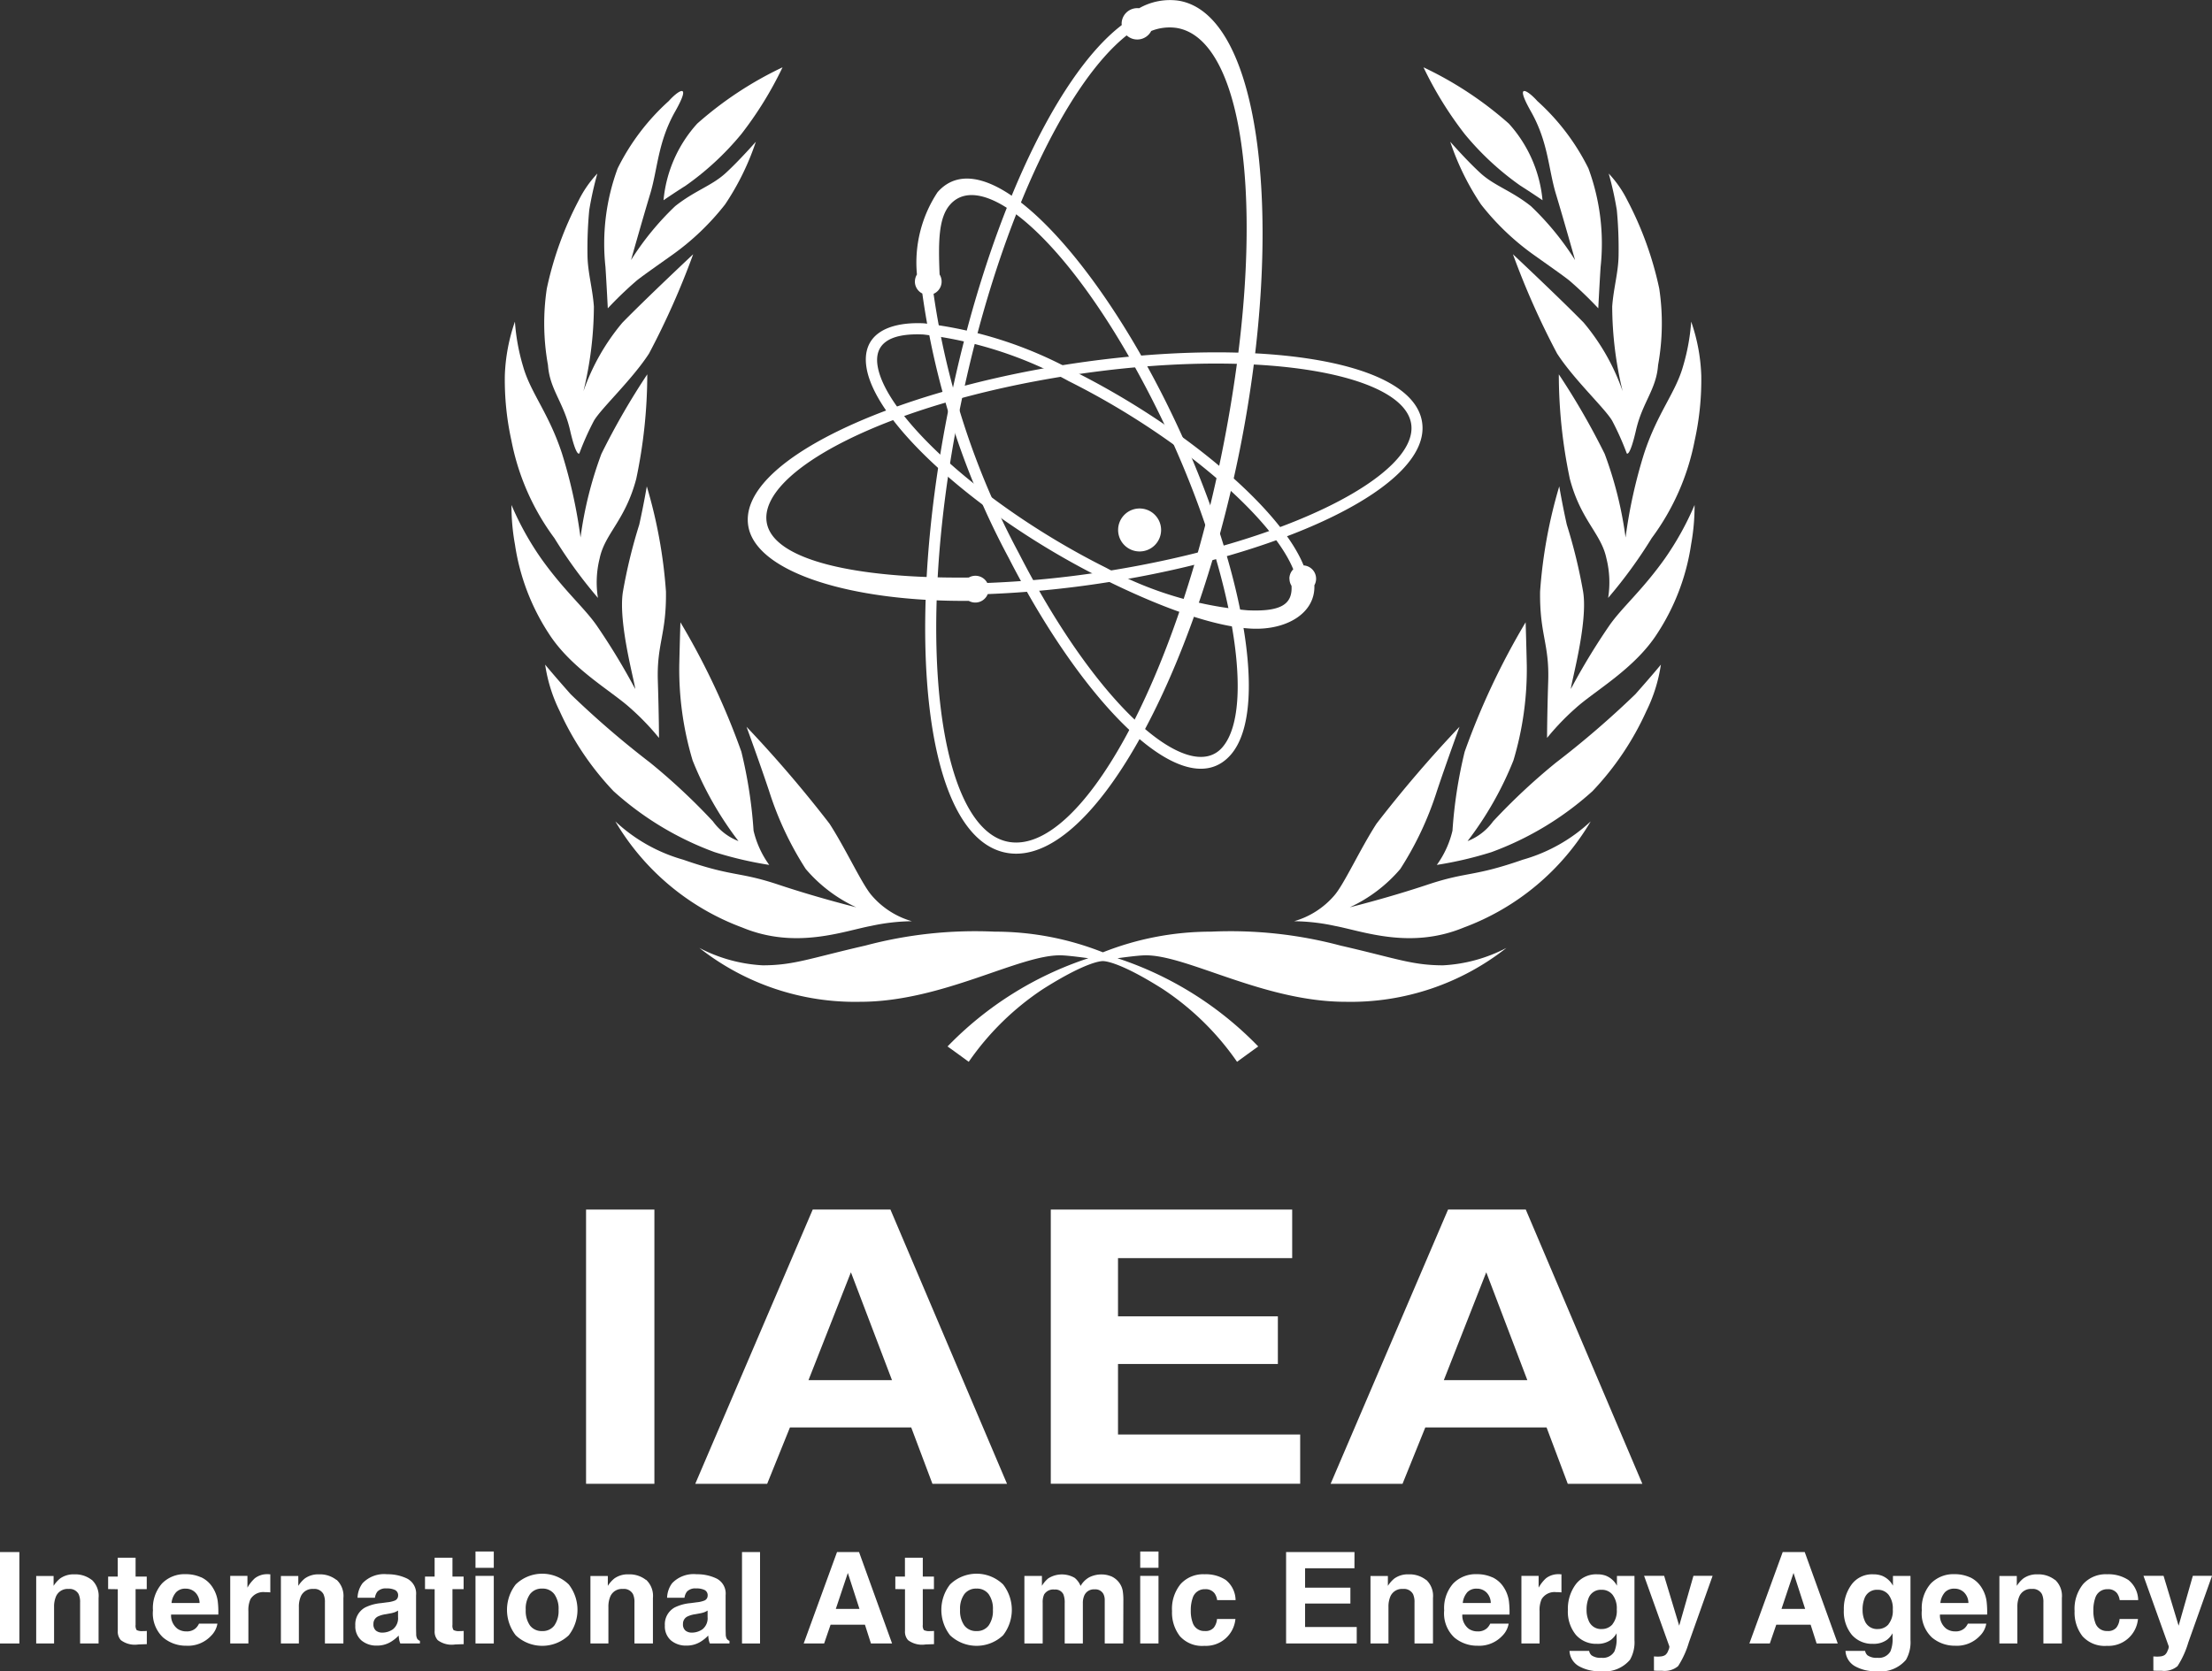 <svg xmlns="http://www.w3.org/2000/svg" xmlns:xlink="http://www.w3.org/1999/xlink" width="118.994" height="89.919" viewBox="0 0 118.994 89.919">
  <rect x="0" y="0" width="118.994" height="89.919" fill="#333333" stroke="none"/>
  <defs>
    <clipPath id="clip-path">
      <rect id="Rettangolo_142690" data-name="Rettangolo 142690" width="118.994" height="89.919" fill="#fff"/>
    </clipPath>
  </defs>
  <g id="Raggruppa_16105" data-name="Raggruppa 16105" clip-path="url(#clip-path)">
    <path id="Tracciato_29648" data-name="Tracciato 29648" d="M175.879,206.494a15.754,15.754,0,0,1,5.809-1.109,22.946,22.946,0,0,1,6.965.749c3,.687,3.842,1.062,5.528,1.062a8.284,8.284,0,0,0,3.4-.937,13.531,13.531,0,0,1-8.651,2.9c-4.435,0-8.59-2.56-10.823-2.5-.437.012-1.452.156-1.452.156a18.636,18.636,0,0,1,7.574,4.747c-.437.312-1.14.826-1.14.826a14.722,14.722,0,0,0-4-3.918c-2.467-1.562-3.217-1.5-3.217-1.5s-.749-.062-3.217,1.5a14.722,14.722,0,0,0-4,3.918s-.7-.514-1.14-.826a18.633,18.633,0,0,1,7.574-4.747s-1.015-.144-1.452-.156c-2.233-.062-6.388,2.5-10.823,2.5a13.532,13.532,0,0,1-8.651-2.9,8.286,8.286,0,0,0,3.4.937c1.687,0,2.53-.375,5.528-1.062a22.949,22.949,0,0,1,6.965-.749,15.755,15.755,0,0,1,5.809,1.109" transform="translate(-116.542 -155.255)" fill="#fff"/>
    <path id="Tracciato_29649" data-name="Tracciato 29649" d="M285.205,170.677a10.862,10.862,0,0,1,2.186.25c1.5.281,4.06,1.281,6.934.094a13.293,13.293,0,0,0,6.84-5.716,8.888,8.888,0,0,1-3.654,2.062c-2.686.937-2.967.624-5.122,1.343s-4.185,1.218-4.185,1.218a7.961,7.961,0,0,0,2.717-2.061,17.477,17.477,0,0,0,1.968-4.185c.5-1.5,1.218-3.467,1.218-3.467a67.286,67.286,0,0,0-4.466,5.216c-.906,1.406-1.751,3.278-2.28,3.873a4.459,4.459,0,0,1-2.155,1.374" transform="translate(-215.593 -121.109)" fill="#fff" fill-rule="evenodd"/>
    <path id="Tracciato_29650" data-name="Tracciato 29650" d="M316.684,150.236a20.1,20.1,0,0,0,2.936-.687,16.66,16.66,0,0,0,5.434-3.279,15.524,15.524,0,0,0,2.9-4.31,8.4,8.4,0,0,0,.781-2.5s-.406.5-1.374,1.593a49.783,49.783,0,0,1-4.279,3.686,33.758,33.758,0,0,0-3.373,3.154,3.054,3.054,0,0,1-1.374,1.062,18.227,18.227,0,0,0,2.468-4.341,17.059,17.059,0,0,0,.718-5.122c-.031-1.374-.062-2.311-.062-2.311a39.474,39.474,0,0,0-3.279,6.965,24.844,24.844,0,0,0-.656,4.248,5.147,5.147,0,0,1-.843,1.843" transform="translate(-239.388 -103.698)" fill="#fff"/>
    <path id="Tracciato_29651" data-name="Tracciato 29651" d="M339.831,120.762a13.465,13.465,0,0,1,1.53-1.593c1.031-.937,3.186-2.124,4.4-4.029a11.944,11.944,0,0,0,1.812-4.779,11.6,11.6,0,0,0,.187-2.124,15.861,15.861,0,0,1-1.593,2.874c-1.24,1.744-2.318,2.638-3,3.623a35.611,35.611,0,0,0-2.061,3.4c0-.293.937-3.585.656-5.247a28.188,28.188,0,0,0-.875-3.592c-.25-1.124-.406-2.061-.406-2.061a26.235,26.235,0,0,0-1.031,5.653c-.031,2.311.5,2.811.437,4.81s-.062,3.061-.062,3.061" transform="translate(-256.601 -81.064)" fill="#fff"/>
    <path id="Tracciato_29652" data-name="Tracciato 29652" d="M346.211,85.763a25.488,25.488,0,0,0,2.343-3.217,12.908,12.908,0,0,0,2.311-5.247,15.177,15.177,0,0,0,.356-3.5,9.823,9.823,0,0,0-.543-2.9,11.117,11.117,0,0,1-.437,2.4c-.406,1.437-1.374,2.5-2.093,4.685a26.924,26.924,0,0,0-1,4.529,20.637,20.637,0,0,0-1.124-4.5,38.891,38.891,0,0,0-2.467-4.279,27.368,27.368,0,0,0,.593,5.622c.593,2.249,1.687,2.936,1.967,4.279a5.31,5.31,0,0,1,.094,2.124" transform="translate(-259.701 -53.592)" fill="#fff"/>
    <path id="Tracciato_29653" data-name="Tracciato 29653" d="M339.568,53.319s.156.25.5-1.249,1.093-2.186,1.187-3.5a12.609,12.609,0,0,0,.062-4.122A18.478,18.478,0,0,0,339.6,39.7a5.963,5.963,0,0,0-1-1.437,18.125,18.125,0,0,1,.436,1.968,22.236,22.236,0,0,1,.094,2.436c-.011.912-.272,1.762-.343,2.749a19.517,19.517,0,0,0,.562,4.56,11.7,11.7,0,0,0-2.092-3.686c-1.28-1.311-3.81-3.685-3.81-3.685a42.371,42.371,0,0,0,2.374,5.341c.906,1.405,2.592,2.967,2.967,3.623a14.922,14.922,0,0,1,.781,1.749" transform="translate(-252.059 -28.925)" fill="#fff"/>
    <path id="Tracciato_29654" data-name="Tracciato 29654" d="M327.591,31.752s.063-1.249.125-2.217a11.69,11.69,0,0,0-.656-5.309,12.1,12.1,0,0,0-2.748-3.623c-.468-.531-1.281-1.093-.344.562s.937,3.092,1.343,4.435,1.031,3.56,1.031,3.56a15.169,15.169,0,0,0-2.374-2.9c-1.062-.843-1.968-1.093-2.717-1.78s-1.624-1.687-1.624-1.687a13.976,13.976,0,0,0,1.655,3.373,13.65,13.65,0,0,0,2.842,2.717c.656.468,1.553,1.093,1.905,1.374a20.02,20.02,0,0,1,1.562,1.5" transform="translate(-241.612 -15.167)" fill="#fff"/>
    <path id="Tracciato_29655" data-name="Tracciato 29655" d="M320.144,22a7.115,7.115,0,0,0-1.812-4.123,19.47,19.47,0,0,0-4.591-3.03,19.645,19.645,0,0,0,2.217,3.592,15.2,15.2,0,0,0,3,2.78c.593.375,1.187.781,1.187.781" transform="translate(-237.164 -11.225)" fill="#fff"/>
    <path id="Tracciato_29656" data-name="Tracciato 29656" d="M151.578,170.677a10.861,10.861,0,0,0-2.186.25c-1.5.281-4.06,1.281-6.934.094a13.291,13.291,0,0,1-6.84-5.716,8.887,8.887,0,0,0,3.654,2.062c2.686.937,2.967.624,5.122,1.343s4.185,1.218,4.185,1.218a7.959,7.959,0,0,1-2.717-2.061,17.48,17.48,0,0,1-1.968-4.185c-.5-1.5-1.218-3.467-1.218-3.467a67.232,67.232,0,0,1,4.466,5.216c.906,1.406,1.751,3.278,2.28,3.873a4.459,4.459,0,0,0,2.155,1.374" transform="translate(-102.517 -121.109)" fill="#fff" fill-rule="evenodd"/>
    <path id="Tracciato_29657" data-name="Tracciato 29657" d="M132.19,150.236a20.1,20.1,0,0,1-2.936-.687,16.662,16.662,0,0,1-5.435-3.279,15.54,15.54,0,0,1-2.9-4.31,8.4,8.4,0,0,1-.781-2.5s.406.5,1.374,1.593a49.814,49.814,0,0,0,4.279,3.686,33.764,33.764,0,0,1,3.373,3.154,3.055,3.055,0,0,0,1.374,1.062,18.229,18.229,0,0,1-2.467-4.341,17.056,17.056,0,0,1-.718-5.122c.031-1.374.062-2.311.062-2.311a39.489,39.489,0,0,1,3.279,6.965,24.846,24.846,0,0,1,.656,4.248,5.146,5.146,0,0,0,.843,1.843" transform="translate(-90.812 -103.698)" fill="#fff"/>
    <path id="Tracciato_29658" data-name="Tracciato 29658" d="M120.641,120.762a13.457,13.457,0,0,0-1.531-1.593c-1.03-.937-3.185-2.124-4.4-4.029a11.947,11.947,0,0,1-1.811-4.779,11.6,11.6,0,0,1-.187-2.124,15.861,15.861,0,0,0,1.593,2.874c1.24,1.744,2.318,2.638,3,3.623a35.55,35.55,0,0,1,2.061,3.4c0-.293-.936-3.585-.656-5.247a28.144,28.144,0,0,1,.875-3.592c.25-1.124.406-2.061.406-2.061a26.224,26.224,0,0,1,1.031,5.653c.031,2.311-.5,2.811-.437,4.81s.062,3.061.062,3.061" transform="translate(-85.197 -81.064)" fill="#fff"/>
    <path id="Tracciato_29659" data-name="Tracciato 29659" d="M116.262,85.763a25.472,25.472,0,0,1-2.342-3.217,12.909,12.909,0,0,1-2.311-5.247,15.161,15.161,0,0,1-.355-3.5,9.823,9.823,0,0,1,.543-2.9,11.1,11.1,0,0,0,.437,2.4c.406,1.437,1.374,2.5,2.092,4.685a26.922,26.922,0,0,1,1,4.529,20.629,20.629,0,0,1,1.124-4.5,38.86,38.86,0,0,1,2.467-4.279,27.369,27.369,0,0,1-.593,5.622c-.593,2.249-1.686,2.936-1.968,4.279a5.31,5.31,0,0,0-.094,2.124" transform="translate(-84.097 -53.592)" fill="#fff"/>
    <path id="Tracciato_29660" data-name="Tracciato 29660" d="M121.78,53.319s-.156.25-.5-1.249-1.093-2.186-1.187-3.5a12.608,12.608,0,0,1-.062-4.122,18.49,18.49,0,0,1,1.718-4.748,5.971,5.971,0,0,1,1-1.437,18.2,18.2,0,0,0-.436,1.968,22.245,22.245,0,0,0-.094,2.436c.011.912.272,1.762.344,2.749a19.534,19.534,0,0,1-.562,4.56,11.7,11.7,0,0,1,2.093-3.686c1.28-1.311,3.81-3.685,3.81-3.685a42.375,42.375,0,0,1-2.374,5.341c-.906,1.405-2.592,2.967-2.967,3.623a14.94,14.94,0,0,0-.781,1.749" transform="translate(-90.615 -28.925)" fill="#fff"/>
    <path id="Tracciato_29661" data-name="Tracciato 29661" d="M133.406,31.752s-.062-1.249-.125-2.217a11.69,11.69,0,0,1,.656-5.309,12.1,12.1,0,0,1,2.749-3.623c.468-.531,1.28-1.093.344.562s-.937,3.092-1.343,4.435-1.031,3.56-1.031,3.56a15.169,15.169,0,0,1,2.374-2.9c1.062-.843,1.968-1.093,2.717-1.78s1.624-1.687,1.624-1.687a13.967,13.967,0,0,1-1.655,3.373,13.656,13.656,0,0,1-2.842,2.717c-.656.468-1.554,1.093-1.905,1.374a20.02,20.02,0,0,0-1.562,1.5" transform="translate(-100.71 -15.167)" fill="#fff"/>
    <path id="Tracciato_29662" data-name="Tracciato 29662" d="M146.238,22a7.113,7.113,0,0,1,1.812-4.123,19.469,19.469,0,0,1,4.591-3.03,19.648,19.648,0,0,1-2.217,3.592,15.2,15.2,0,0,1-3,2.78c-.594.375-1.187.781-1.187.781" transform="translate(-110.544 -11.225)" fill="#fff"/>
    <path id="Tracciato_29663" data-name="Tracciato 29663" d="M246.433,113.255a1.156,1.156,0,1,1,1.155,1.156,1.155,1.155,0,0,1-1.155-1.156" transform="translate(-186.284 -84.739)" fill="#fff"/>
    <path id="Tracciato_29664" data-name="Tracciato 29664" d="M216.056,1.668a.844.844,0,0,1-1.32.236c-3.323,2.64-7.01,10.352-8.983,20.146-2.533,12.576-1.058,22.687,2.691,23.258,3.785.576,8.894-8.427,11.421-20.976C222.4,11.756,221.148,2.071,217.4,1.5a2.659,2.659,0,0,0-1.343.167m-1.593-.386a.843.843,0,0,1,.843-.843.9.9,0,0,1,.1.005,3.359,3.359,0,0,1,2.09-.411c4.5.685,5.779,11.983,3.311,24.237-2.473,12.28-7.985,22.313-12.449,21.633-4.5-.685-5.659-11.718-3.191-23.972,1.931-9.586,5.637-17.77,9.3-20.577,0-.024,0-.048,0-.072" transform="translate(-154.127 0)" fill="#fff"/>
    <path id="Tracciato_29665" data-name="Tracciato 29665" d="M202.972,44.525a.718.718,0,0,1-.323,1.041,42.3,42.3,0,0,0,4.585,13.953c4.34,8.467,9.187,12.453,10.942,10.459,1.951-2.217.4-10.6-3.84-18.864-4.34-8.468-9.048-12.34-10.8-10.345-.623.708-.634,2-.563,3.757m-1.327.381a.714.714,0,0,1,.109-.38,6.86,6.86,0,0,1,1.11-4.43c2.463-2.8,7.936,2.795,12.009,10.742,4.177,8.15,6.024,16.96,3.756,19.537-2.463,2.8-7.856-2.635-11.93-10.582a42.631,42.631,0,0,1-4.656-14.244.718.718,0,0,1-.4-.643" transform="translate(-152.428 -29.757)" fill="#fff"/>
    <path id="Tracciato_29666" data-name="Tracciato 29666" d="M177.716,90.695a.719.719,0,0,1-1.02.361c-6.3.054-11.453-1.527-11.86-4.031-.561-3.446,7.582-7.21,17.231-8.7s18.453-.346,19.013,3.094-7.456,7.179-17.1,8.666a54.745,54.745,0,0,1-6.26.607m-1.026-.888a.719.719,0,0,1,1,.289,54.044,54.044,0,0,0,6.2-.6c9.97-1.537,17.044-5.254,16.6-7.974s-8.361-4.132-18.327-2.6-16.781,5.194-16.339,7.914c.325,2,4.655,3.03,10.869,2.969" transform="translate(-124.583 -58.726)" fill="#fff"/>
    <path id="Tracciato_29667" data-name="Tracciato 29667" d="M214.382,84.285a.718.718,0,0,1,.579,1.07c.057,1.522-1.525,2.416-3.359,2.333-2-.091-4.895-1.125-8.109-2.73-6.383-3.187-12.109-8.2-12.622-11.3-.295-1.78,1.112-2.49,3.083-2.4a21.961,21.961,0,0,1,8.054,2.57c5.831,2.911,11.108,7.351,12.374,10.455m-.765.717a.716.716,0,0,1,.209-.506c-1.157-2.83-6.209-7.193-12.086-10.127a21.414,21.414,0,0,0-7.812-2.507c-1.9-.087-2.651.556-2.461,1.7.456,2.756,5.886,7.656,12.3,10.857a19.474,19.474,0,0,0,7.606,2.284c1.777.081,2.421-.316,2.359-1.319a.716.716,0,0,1-.11-.383" transform="translate(-144.255 -53.862)" fill="#fff"/>
    <rect id="Rettangolo_142687" data-name="Rettangolo 142687" width="3.676" height="14.756" transform="translate(31.527 65.083)" fill="#fff"/>
    <path id="Tracciato_29668" data-name="Tracciato 29668" d="M159.327,275.827h4.493l-2.21-5.806Zm.228-9.18h4.181l6.271,14.756h-4.012l-1.141-3.033H158.33l-1.225,3.033h-3.868Z" transform="translate(-115.835 -201.564)" fill="#fff" fill-rule="evenodd"/>
    <path id="Tracciato_29669" data-name="Tracciato 29669" d="M244.579,269.26h-9.37v3.133h8.6v2.563h-8.6v3.794h9.8V281.4H231.593V266.647h12.986Z" transform="translate(-175.066 -201.564)" fill="#fff"/>
    <path id="Tracciato_29670" data-name="Tracciato 29670" d="M299.354,275.827h4.493l-2.21-5.806Zm.228-9.18h4.181l6.271,14.756h-4.012l-1.141-3.033h-6.523l-1.225,3.033h-3.868Z" transform="translate(-221.684 -201.564)" fill="#fff" fill-rule="evenodd"/>
    <rect id="Rettangolo_142688" data-name="Rettangolo 142688" width="1.042" height="4.919" transform="translate(0 83.512)" fill="#fff"/>
    <path id="Tracciato_29671" data-name="Tracciato 29671" d="M10.965,347.343a1.181,1.181,0,0,1,.368.978v2.449h-.994v-2.212a.992.992,0,0,0-.078-.441.553.553,0,0,0-.545-.28.677.677,0,0,0-.677.411,1.388,1.388,0,0,0-.1.554v1.969H7.977v-3.631h.936v.531a1.612,1.612,0,0,1,.354-.4,1.245,1.245,0,0,1,.759-.22,1.439,1.439,0,0,1,.939.3" transform="translate(-6.03 -262.34)" fill="#fff"/>
    <path id="Tracciato_29672" data-name="Tracciato 29672" d="M23.833,345.074V344.4h.517v-1.015h.96V344.4h.6v.677h-.6V347a.431.431,0,0,0,.058.28.661.661,0,0,0,.354.053h.092l.1-.007v.711l-.459.017a1.25,1.25,0,0,1-.939-.234.686.686,0,0,1-.164-.5v-2.239Z" transform="translate(-18.016 -259.57)" fill="#fff"/>
    <path id="Tracciato_29673" data-name="Tracciato 29673" d="M34.938,348a1.028,1.028,0,0,0-.231.561h1.508a.811.811,0,0,0-.235-.571.724.724,0,0,0-.517-.2.671.671,0,0,0-.524.207m1.358-.821a1.453,1.453,0,0,1,.613.537,1.811,1.811,0,0,1,.282.751,4.748,4.748,0,0,1,.031.721H34.683a.9.9,0,0,0,.35.768.837.837,0,0,0,.484.137.7.7,0,0,0,.487-.167.793.793,0,0,0,.18-.25h.991a1.2,1.2,0,0,1-.344.657,1.7,1.7,0,0,1-1.334.531,1.9,1.9,0,0,1-1.249-.447,1.783,1.783,0,0,1-.541-1.455,2,2,0,0,1,.487-1.448,1.694,1.694,0,0,1,1.269-.5,1.977,1.977,0,0,1,.834.17" transform="translate(-25.479 -262.309)" fill="#fff" fill-rule="evenodd"/>
    <path id="Tracciato_29674" data-name="Tracciato 29674" d="M52.817,347.049l.085,0v.974c-.061-.007-.116-.011-.164-.013l-.116,0a.809.809,0,0,0-.786.374,1.428,1.428,0,0,0-.113.647v1.739h-.977v-3.637h.926v.634a2.027,2.027,0,0,1,.392-.5,1.082,1.082,0,0,1,.708-.224.24.24,0,0,1,.044,0" transform="translate(-38.361 -262.34)" fill="#fff"/>
    <path id="Tracciato_29675" data-name="Tracciato 29675" d="M64.92,347.343a1.182,1.182,0,0,1,.368.978v2.449h-.994v-2.212a.992.992,0,0,0-.078-.441.553.553,0,0,0-.545-.28.677.677,0,0,0-.678.411,1.388,1.388,0,0,0-.1.554v1.969h-.967v-3.631h.936v.531a1.622,1.622,0,0,1,.354-.4,1.247,1.247,0,0,1,.759-.22,1.439,1.439,0,0,1,.939.3" transform="translate(-46.815 -262.34)" fill="#fff"/>
    <path id="Tracciato_29676" data-name="Tracciato 29676" d="M80.615,349a1.084,1.084,0,0,1-.187.093,1.629,1.629,0,0,1-.255.063l-.218.04a1.433,1.433,0,0,0-.439.13.434.434,0,0,0-.225.4.428.428,0,0,0,.136.354.538.538,0,0,0,.337.107.994.994,0,0,0,.575-.18.76.76,0,0,0,.276-.657Zm-.589-.444a1.527,1.527,0,0,0,.385-.083.286.286,0,0,0,.207-.27.314.314,0,0,0-.16-.307.985.985,0,0,0-.463-.087.613.613,0,0,0-.487.167.687.687,0,0,0-.136.334h-.936a1.38,1.38,0,0,1,.272-.784,1.6,1.6,0,0,1,1.321-.48,2.388,2.388,0,0,1,1.082.237.906.906,0,0,1,.473.894v1.669q0,.174.007.421a.518.518,0,0,0,.058.254.343.343,0,0,0,.143.11v.14H80.737a1.016,1.016,0,0,1-.062-.207q-.017-.1-.027-.22a1.985,1.985,0,0,1-.463.364,1.414,1.414,0,0,1-.708.177,1.244,1.244,0,0,1-.834-.28,1,1,0,0,1-.327-.8,1.033,1.033,0,0,1,.528-.971,2.384,2.384,0,0,1,.851-.234Z" transform="translate(-59.202 -262.34)" fill="#fff" fill-rule="evenodd"/>
    <path id="Tracciato_29677" data-name="Tracciato 29677" d="M93.671,345.074V344.4h.517v-1.015h.96V344.4h.6v.677h-.6V347a.431.431,0,0,0,.058.28.661.661,0,0,0,.354.053h.092l.1-.007v.711l-.46.017a1.25,1.25,0,0,1-.939-.234.686.686,0,0,1-.163-.5v-2.239Z" transform="translate(-70.808 -259.57)" fill="#fff"/>
    <path id="Tracciato_29678" data-name="Tracciato 29678" d="M105.784,342.907H104.8v-.878h.984Zm-.984.434h.984v3.637H104.8Z" transform="translate(-79.221 -258.547)" fill="#fff" fill-rule="evenodd"/>
    <path id="Tracciato_29679" data-name="Tracciato 29679" d="M114.29,349.71a1.363,1.363,0,0,0,.228-.844,1.347,1.347,0,0,0-.228-.841.776.776,0,0,0-.653-.3.784.784,0,0,0-.657.3,1.345,1.345,0,0,0-.228.841,1.36,1.36,0,0,0,.228.844.784.784,0,0,0,.657.3.775.775,0,0,0,.653-.3m.776.527a2.077,2.077,0,0,1-2.853,0,2.228,2.228,0,0,1,0-2.736,2.051,2.051,0,0,1,2.853,0,2.228,2.228,0,0,1,0,2.736" transform="translate(-84.47 -262.247)" fill="#fff" fill-rule="evenodd"/>
    <path id="Tracciato_29680" data-name="Tracciato 29680" d="M133.141,347.343a1.181,1.181,0,0,1,.368.978v2.449h-.994v-2.212a1,1,0,0,0-.078-.441.553.553,0,0,0-.545-.28.677.677,0,0,0-.678.411,1.384,1.384,0,0,0-.1.554v1.969h-.967v-3.631h.936v.531a1.627,1.627,0,0,1,.354-.4,1.246,1.246,0,0,1,.759-.22,1.439,1.439,0,0,1,.939.3" transform="translate(-98.385 -262.34)" fill="#fff"/>
    <path id="Tracciato_29681" data-name="Tracciato 29681" d="M148.837,349a1.091,1.091,0,0,1-.187.093,1.64,1.64,0,0,1-.255.063l-.218.04a1.436,1.436,0,0,0-.439.13.434.434,0,0,0-.225.4.428.428,0,0,0,.136.354.538.538,0,0,0,.337.107.994.994,0,0,0,.575-.18.76.76,0,0,0,.276-.657Zm-.589-.444a1.527,1.527,0,0,0,.385-.083.286.286,0,0,0,.207-.27.314.314,0,0,0-.16-.307.984.984,0,0,0-.463-.087.613.613,0,0,0-.487.167.689.689,0,0,0-.136.334h-.936a1.38,1.38,0,0,1,.272-.784,1.6,1.6,0,0,1,1.321-.48,2.388,2.388,0,0,1,1.082.237.906.906,0,0,1,.473.894v1.669q0,.174.007.421a.518.518,0,0,0,.058.254.343.343,0,0,0,.143.11v.14h-1.055a1.016,1.016,0,0,1-.062-.207q-.017-.1-.027-.22a1.985,1.985,0,0,1-.463.364,1.414,1.414,0,0,1-.708.177,1.244,1.244,0,0,1-.834-.28,1,1,0,0,1-.327-.8,1.033,1.033,0,0,1,.527-.971,2.383,2.383,0,0,1,.851-.234Z" transform="translate(-110.772 -262.34)" fill="#fff" fill-rule="evenodd"/>
    <rect id="Rettangolo_142689" data-name="Rettangolo 142689" width="0.97" height="4.919" transform="translate(39.916 83.512)" fill="#fff"/>
    <path id="Tracciato_29682" data-name="Tracciato 29682" d="M178.864,345.212h1.273l-.626-1.936Zm.065-3.06h1.185l1.777,4.919h-1.137l-.323-1.011h-1.848l-.347,1.011h-1.1Z" transform="translate(-133.902 -258.64)" fill="#fff" fill-rule="evenodd"/>
    <path id="Tracciato_29683" data-name="Tracciato 29683" d="M197.331,345.074V344.4h.517v-1.015h.96V344.4h.6v.677h-.6V347a.433.433,0,0,0,.058.28.662.662,0,0,0,.354.053h.092l.1-.007v.711l-.459.017a1.25,1.25,0,0,1-.939-.234.686.686,0,0,1-.163-.5v-2.239Z" transform="translate(-149.167 -259.57)" fill="#fff"/>
    <path id="Tracciato_29684" data-name="Tracciato 29684" d="M210.015,349.71a1.363,1.363,0,0,0,.228-.844,1.348,1.348,0,0,0-.228-.841.776.776,0,0,0-.653-.3.784.784,0,0,0-.657.3,1.347,1.347,0,0,0-.228.841,1.361,1.361,0,0,0,.228.844.784.784,0,0,0,.657.3.775.775,0,0,0,.653-.3m.776.527a2.076,2.076,0,0,1-2.852,0,2.228,2.228,0,0,1,0-2.736,2.05,2.05,0,0,1,2.852,0,2.227,2.227,0,0,1,0,2.736" transform="translate(-156.83 -262.247)" fill="#fff" fill-rule="evenodd"/>
    <path id="Tracciato_29685" data-name="Tracciato 29685" d="M230.425,347.167a1.08,1.08,0,0,1,.432.327,1.041,1.041,0,0,1,.211.467,3.173,3.173,0,0,1,.034.537l-.007,2.293H230.1v-2.316a.748.748,0,0,0-.068-.34.486.486,0,0,0-.476-.254.559.559,0,0,0-.555.327,1.006,1.006,0,0,0-.078.417v2.166h-.977v-2.166a1.2,1.2,0,0,0-.068-.471.477.477,0,0,0-.48-.264.576.576,0,0,0-.558.264,1,1,0,0,0-.078.447v2.189h-.984v-3.631h.943v.531a1.549,1.549,0,0,1,.34-.4,1.37,1.37,0,0,1,1.42-.03,1.072,1.072,0,0,1,.32.437,1.216,1.216,0,0,1,.473-.47,1.462,1.462,0,0,1,.667-.15,1.315,1.315,0,0,1,.483.094" transform="translate(-170.671 -262.361)" fill="#fff"/>
    <path id="Tracciato_29686" data-name="Tracciato 29686" d="M252.283,342.907H251.3v-.878h.984Zm-.984.434h.984v3.637H251.3Z" transform="translate(-189.962 -258.547)" fill="#fff" fill-rule="evenodd"/>
    <path id="Tracciato_29687" data-name="Tracciato 29687" d="M260.741,348.438a.836.836,0,0,0-.14-.367.591.591,0,0,0-.507-.22.667.667,0,0,0-.671.477,1.961,1.961,0,0,0-.1.674,1.8,1.8,0,0,0,.1.644.646.646,0,0,0,.653.454.582.582,0,0,0,.484-.18.887.887,0,0,0,.174-.467h.99a1.592,1.592,0,0,1-1.671,1.445,1.6,1.6,0,0,1-1.317-.521,2.077,2.077,0,0,1-.422-1.351,2.109,2.109,0,0,1,.466-1.458,1.638,1.638,0,0,1,1.286-.521,1.959,1.959,0,0,1,1.14.307,1.415,1.415,0,0,1,.527,1.084Z" transform="translate(-195.265 -262.34)" fill="#fff"/>
    <path id="Tracciato_29688" data-name="Tracciato 29688" d="M287.123,343.023h-2.655v1.044h2.437v.854h-2.437v1.265h2.778v.884h-3.8v-4.919h3.679Z" transform="translate(-214.261 -258.64)" fill="#fff"/>
    <path id="Tracciato_29689" data-name="Tracciato 29689" d="M305.063,347.343a1.181,1.181,0,0,1,.368.978v2.449h-.994v-2.212a1,1,0,0,0-.078-.441.553.553,0,0,0-.545-.28.677.677,0,0,0-.678.411,1.388,1.388,0,0,0-.1.554v1.969h-.967v-3.631h.936v.531a1.618,1.618,0,0,1,.354-.4,1.247,1.247,0,0,1,.759-.22,1.44,1.44,0,0,1,.94.3" transform="translate(-228.344 -262.34)" fill="#fff"/>
    <path id="Tracciato_29690" data-name="Tracciato 29690" d="M319.525,348a1.032,1.032,0,0,0-.231.561H320.8a.811.811,0,0,0-.235-.571.725.725,0,0,0-.517-.2.672.672,0,0,0-.524.207m1.358-.821a1.453,1.453,0,0,1,.613.537,1.818,1.818,0,0,1,.282.751,4.747,4.747,0,0,1,.031.721H319.27a.9.9,0,0,0,.35.768.837.837,0,0,0,.484.137.7.7,0,0,0,.487-.167.8.8,0,0,0,.18-.25h.991a1.2,1.2,0,0,1-.344.657,1.7,1.7,0,0,1-1.334.531,1.9,1.9,0,0,1-1.249-.447,1.784,1.784,0,0,1-.541-1.455,2,2,0,0,1,.487-1.448,1.694,1.694,0,0,1,1.269-.5,1.977,1.977,0,0,1,.834.17" transform="translate(-240.605 -262.309)" fill="#fff" fill-rule="evenodd"/>
    <path id="Tracciato_29691" data-name="Tracciato 29691" d="M337.4,347.049l.085,0v.974c-.061-.007-.115-.011-.163-.013l-.116,0a.809.809,0,0,0-.786.374,1.432,1.432,0,0,0-.112.647v1.739h-.977v-3.637h.926v.634a2.028,2.028,0,0,1,.391-.5,1.082,1.082,0,0,1,.708-.224.242.242,0,0,1,.045,0" transform="translate(-253.487 -262.34)" fill="#fff"/>
    <path id="Tracciato_29692" data-name="Tracciato 29692" d="M347.952,349.739a1.158,1.158,0,0,0,.235-.8,1.2,1.2,0,0,0-.225-.787.73.73,0,0,0-.6-.27.7.7,0,0,0-.7.47,1.65,1.65,0,0,0-.1.617,1.381,1.381,0,0,0,.109.564.71.71,0,0,0,.708.461.759.759,0,0,0,.575-.25m-.33-2.609a1.158,1.158,0,0,1,.572.527v-.524h.943v3.45a1.9,1.9,0,0,1-.242,1.061,1.794,1.794,0,0,1-1.593.614,2.207,2.207,0,0,1-1.161-.274,1.007,1.007,0,0,1-.5-.818H346.7a.424.424,0,0,0,.133.24.829.829,0,0,0,.528.13.712.712,0,0,0,.7-.344,1.714,1.714,0,0,0,.116-.741v-.234a1.164,1.164,0,0,1-.3.351,1.221,1.221,0,0,1-.752.217,1.444,1.444,0,0,1-1.143-.49,1.976,1.976,0,0,1-.425-1.335,2.208,2.208,0,0,1,.412-1.361,1.37,1.37,0,0,1,1.168-.554,1.3,1.3,0,0,1,.487.083" transform="translate(-261.213 -262.34)" fill="#fff" fill-rule="evenodd"/>
    <path id="Tracciato_29693" data-name="Tracciato 29693" d="M362.9,351.737l.123.007a1.529,1.529,0,0,0,.272-.01.5.5,0,0,0,.218-.077.507.507,0,0,0,.156-.237.488.488,0,0,0,.061-.22l-1.361-3.8h1.079l.81,2.683.766-2.683h1.031l-1.273,3.577a4.928,4.928,0,0,1-.582,1.281,1.115,1.115,0,0,1-.858.25q-.129,0-.207,0c-.052,0-.131,0-.235-.01Z" transform="translate(-273.926 -262.609)" fill="#fff"/>
    <path id="Tracciato_29694" data-name="Tracciato 29694" d="M387.294,345.212h1.273l-.626-1.936Zm.065-3.06h1.185l1.777,4.919h-1.137l-.323-1.011h-1.848l-.347,1.011h-1.1Z" transform="translate(-291.459 -258.64)" fill="#fff" fill-rule="evenodd"/>
    <path id="Tracciato_29695" data-name="Tracciato 29695" d="M408.784,349.739a1.157,1.157,0,0,0,.235-.8,1.2,1.2,0,0,0-.225-.787.73.73,0,0,0-.6-.27.7.7,0,0,0-.7.47,1.646,1.646,0,0,0-.1.617,1.382,1.382,0,0,0,.109.564.71.71,0,0,0,.708.461.758.758,0,0,0,.575-.25m-.33-2.609a1.158,1.158,0,0,1,.572.527v-.524h.943v3.45a1.9,1.9,0,0,1-.242,1.061,1.794,1.794,0,0,1-1.593.614,2.206,2.206,0,0,1-1.161-.274,1.006,1.006,0,0,1-.5-.818h1.055a.426.426,0,0,0,.133.24.831.831,0,0,0,.528.13.712.712,0,0,0,.7-.344,1.713,1.713,0,0,0,.116-.741v-.234a1.171,1.171,0,0,1-.3.351,1.222,1.222,0,0,1-.752.217,1.445,1.445,0,0,1-1.144-.49,1.976,1.976,0,0,1-.425-1.335,2.209,2.209,0,0,1,.412-1.361,1.369,1.369,0,0,1,1.167-.554,1.3,1.3,0,0,1,.487.083" transform="translate(-307.197 -262.34)" fill="#fff" fill-rule="evenodd"/>
    <path id="Tracciato_29696" data-name="Tracciato 29696" d="M424.8,348a1.03,1.03,0,0,0-.232.561h1.508a.811.811,0,0,0-.235-.571.724.724,0,0,0-.517-.2.671.671,0,0,0-.524.207m1.358-.821a1.452,1.452,0,0,1,.613.537,1.818,1.818,0,0,1,.282.751,4.8,4.8,0,0,1,.031.721h-2.539a.9.9,0,0,0,.351.768.836.836,0,0,0,.483.137.7.7,0,0,0,.487-.167.793.793,0,0,0,.18-.25h.991a1.2,1.2,0,0,1-.344.657,1.7,1.7,0,0,1-1.334.531,1.9,1.9,0,0,1-1.249-.447,1.784,1.784,0,0,1-.541-1.455,2,2,0,0,1,.487-1.448,1.694,1.694,0,0,1,1.27-.5,1.976,1.976,0,0,1,.834.17" transform="translate(-320.186 -262.309)" fill="#fff" fill-rule="evenodd"/>
    <path id="Tracciato_29697" data-name="Tracciato 29697" d="M443.67,347.343a1.181,1.181,0,0,1,.368.978v2.449h-.994v-2.212a1,1,0,0,0-.078-.441.553.553,0,0,0-.545-.28.676.676,0,0,0-.677.411,1.384,1.384,0,0,0-.1.554v1.969h-.967v-3.631h.936v.531a1.618,1.618,0,0,1,.354-.4,1.247,1.247,0,0,1,.759-.22,1.439,1.439,0,0,1,.939.3" transform="translate(-333.12 -262.34)" fill="#fff"/>
    <path id="Tracciato_29698" data-name="Tracciato 29698" d="M459.661,348.438a.839.839,0,0,0-.139-.367.591.591,0,0,0-.507-.22.667.667,0,0,0-.67.477,1.96,1.96,0,0,0-.1.674,1.8,1.8,0,0,0,.1.644.646.646,0,0,0,.653.454.582.582,0,0,0,.483-.18.885.885,0,0,0,.174-.467h.99a1.592,1.592,0,0,1-1.671,1.445,1.6,1.6,0,0,1-1.317-.521,2.077,2.077,0,0,1-.422-1.351,2.109,2.109,0,0,1,.466-1.458,1.638,1.638,0,0,1,1.287-.521,1.959,1.959,0,0,1,1.14.307,1.416,1.416,0,0,1,.528,1.084Z" transform="translate(-345.633 -262.34)" fill="#fff"/>
    <path id="Tracciato_29699" data-name="Tracciato 29699" d="M472.951,351.737l.123.007a1.528,1.528,0,0,0,.272-.01.5.5,0,0,0,.218-.077.5.5,0,0,0,.156-.237.484.484,0,0,0,.061-.22l-1.361-3.8H473.5l.81,2.683.765-2.683h1.032l-1.273,3.577a4.936,4.936,0,0,1-.582,1.281,1.115,1.115,0,0,1-.858.25q-.129,0-.207,0c-.052,0-.13,0-.235-.01Z" transform="translate(-357.112 -262.609)" fill="#fff"/>
  </g>
</svg>
